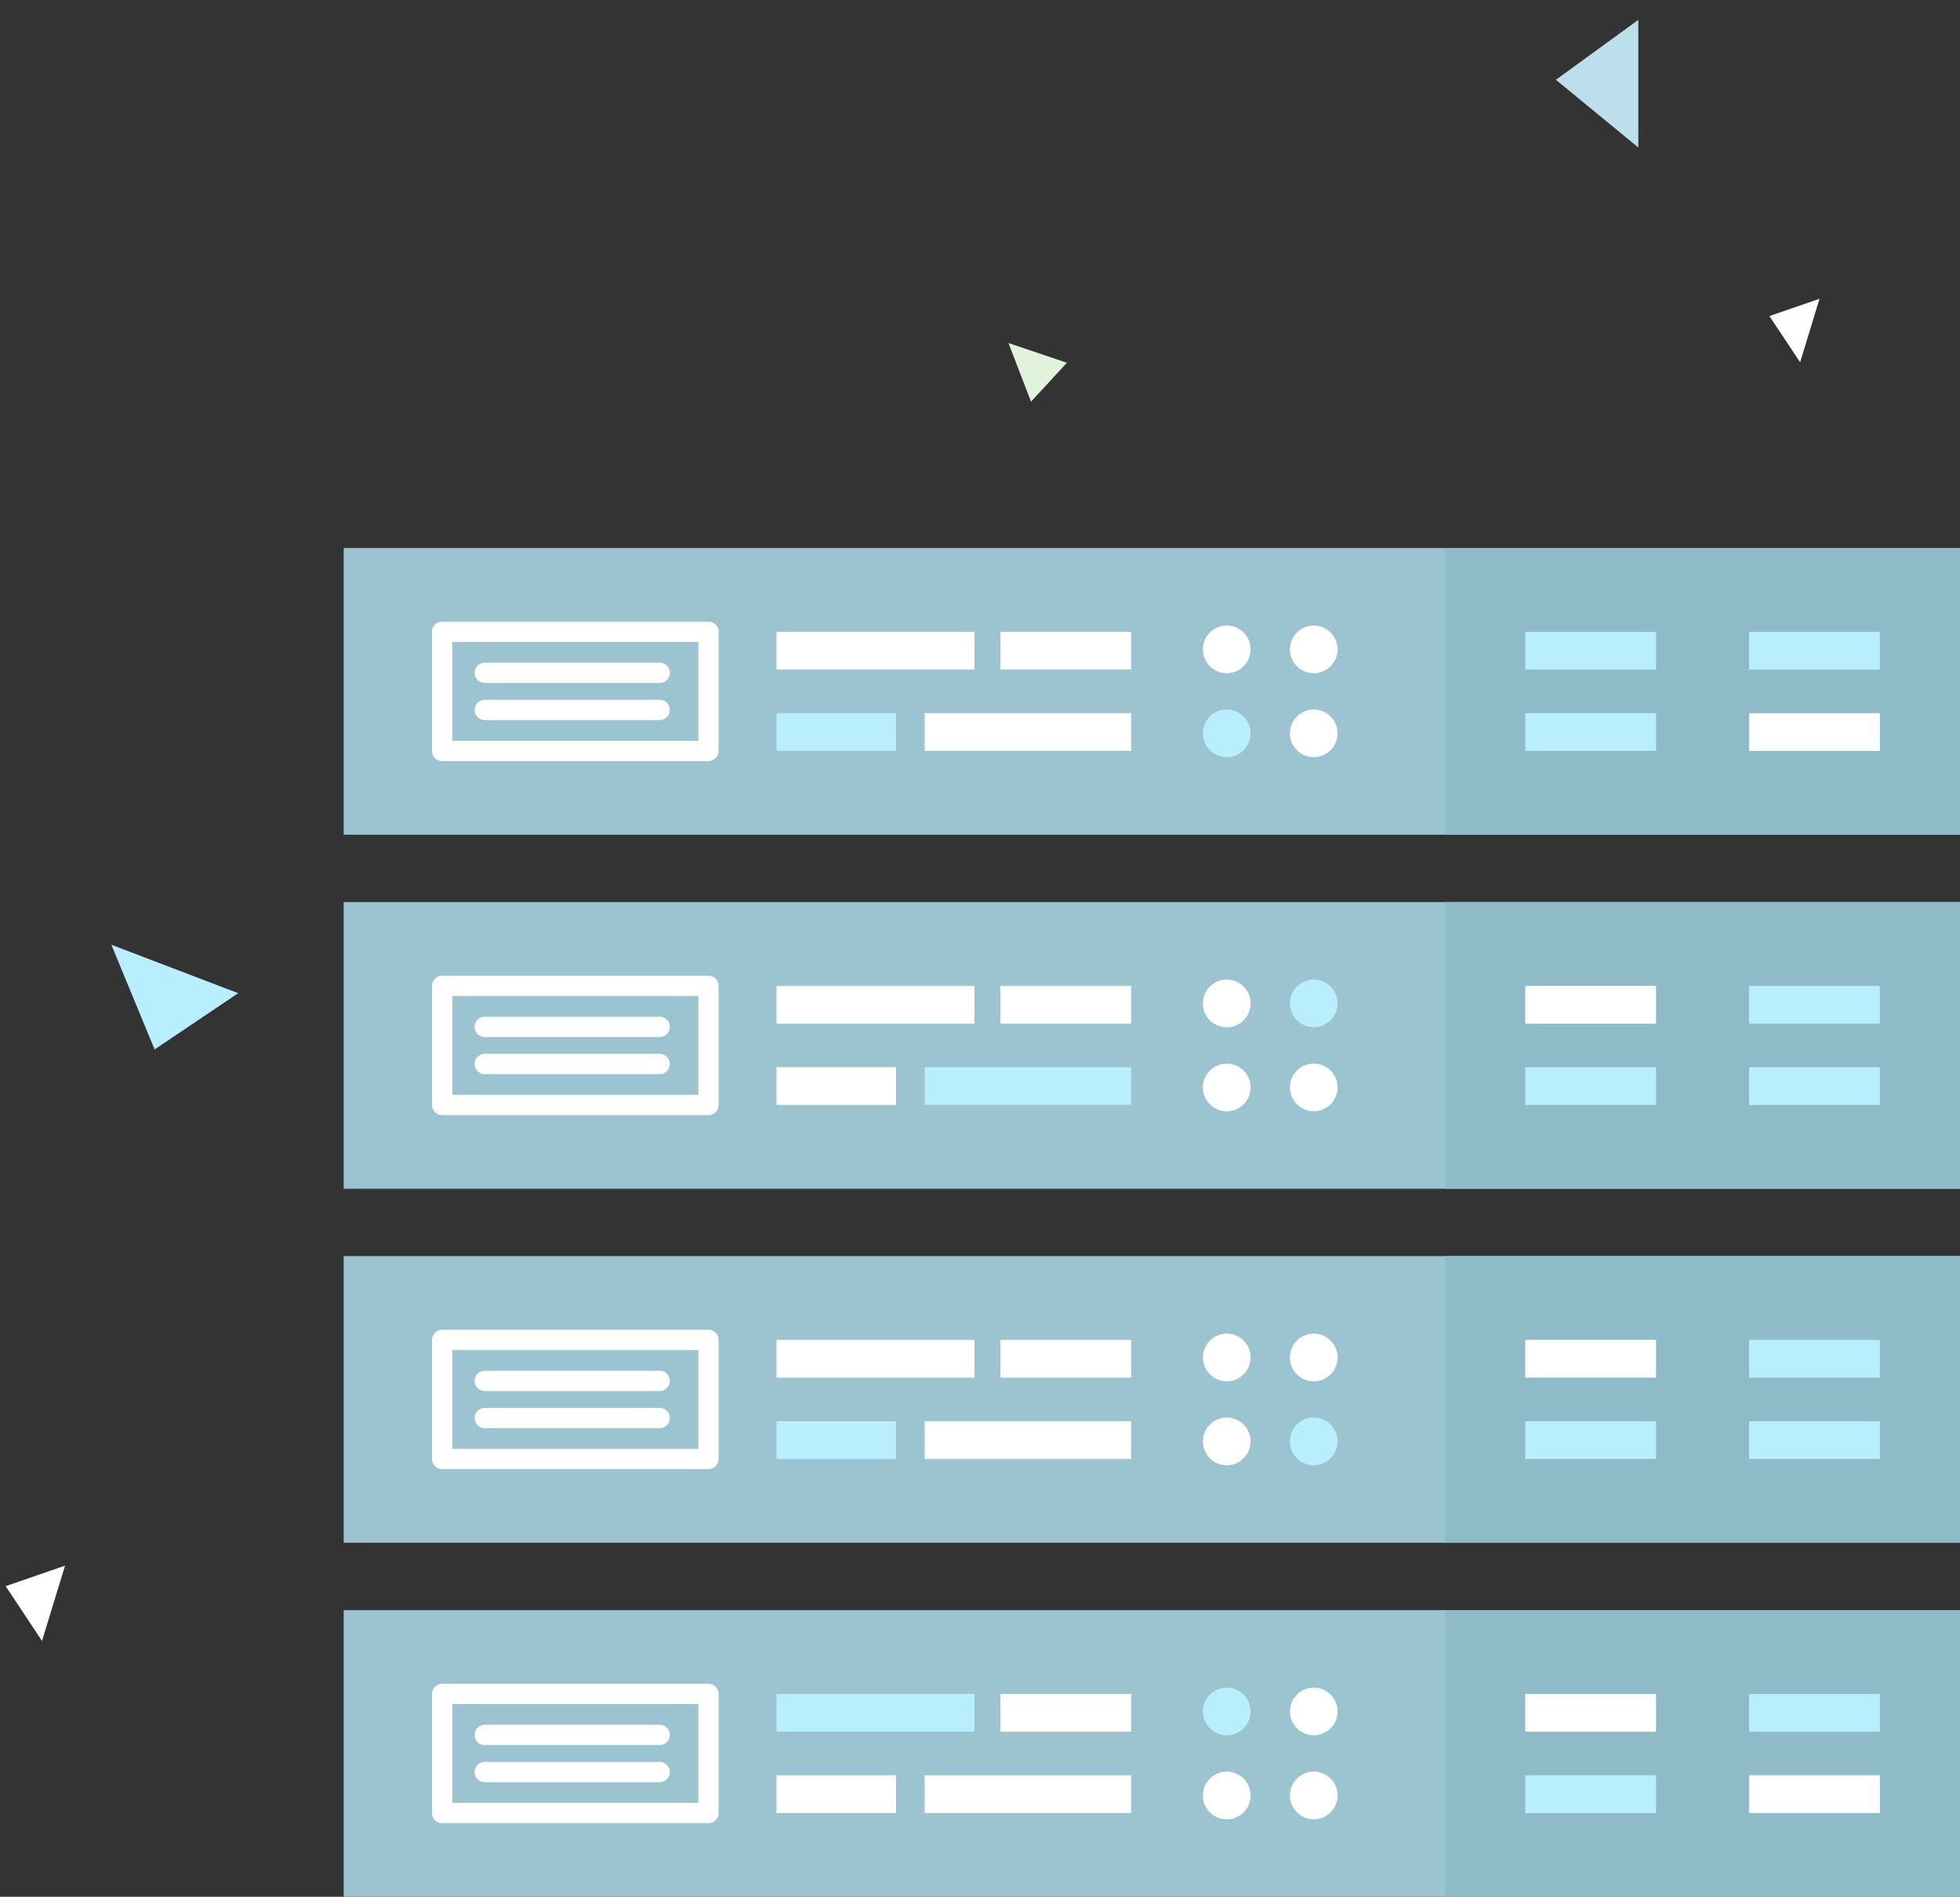 <svg xmlns="http://www.w3.org/2000/svg" width="96.675" height="93.572" viewBox="0 0 96.675 93.572">
  <rect x="0" y="0" width="96.675" height="93.572" fill="#333333" stroke="none"/>
  <g id="server" transform="translate(-1103.124 -649.949)">
    <g id="Group_106" data-name="Group 106" transform="translate(832.417 428.596)">
      <g id="Group_87" data-name="Group 87" transform="translate(287.659 300.783)">
        <g id="Group_84" data-name="Group 84" transform="translate(0 0)">
          <rect id="Rectangle_77" data-name="Rectangle 77" width="79.723" height="14.142" fill="#9cc3d0"/>
          <rect id="Rectangle_78" data-name="Rectangle 78" width="9.767" height="1.862" transform="translate(21.349 4.134)" fill="#b9eeff"/>
          <rect id="Rectangle_79" data-name="Rectangle 79" width="6.45" height="1.862" transform="translate(32.39 4.134)" fill="#fff"/>
          <rect id="Rectangle_80" data-name="Rectangle 80" width="5.896" height="1.862" transform="translate(21.349 8.146)" fill="#fff"/>
          <rect id="Rectangle_81" data-name="Rectangle 81" width="10.185" height="1.862" transform="translate(28.655 8.146)" fill="#fff"/>
          <circle id="Ellipse_3" data-name="Ellipse 3" cx="1.175" cy="1.175" r="1.175" transform="translate(46.672 3.824)" fill="#fff"/>
          <circle id="Ellipse_4" data-name="Ellipse 4" cx="1.175" cy="1.175" r="1.175" transform="translate(46.672 7.967)" fill="#fff"/>
          <path id="Path_47" data-name="Path 47" d="M385.235,371.353a1.175,1.175,0,1,0-1.175,1.176A1.175,1.175,0,0,0,385.235,371.353Z" transform="translate(-340.504 -366.354)" fill="#b9eeff"/>
          <path id="Path_48" data-name="Path 48" d="M385.235,380.662a1.175,1.175,0,1,0-1.175,1.176A1.175,1.175,0,0,0,385.235,380.662Z" transform="translate(-340.504 -371.52)" fill="#fff"/>
          <g id="Group_83" data-name="Group 83" transform="translate(4.855 4.134)">
            <rect id="Rectangle_82" data-name="Rectangle 82" width="13.138" height="5.875" fill="none" stroke="#fff" stroke-linecap="round" stroke-linejoin="round" stroke-width="1"/>
            <g id="Group_82" data-name="Group 82" transform="translate(2.103 2.022)">
              <line id="Line_3" data-name="Line 3" x2="8.629" fill="none" stroke="#fff" stroke-linecap="round" stroke-linejoin="round" stroke-width="1"/>
              <line id="Line_4" data-name="Line 4" x1="8.629" transform="translate(0 1.832)" fill="none" stroke="#fff" stroke-linecap="round" stroke-linejoin="round" stroke-width="1"/>
            </g>
          </g>
        </g>
        <g id="Group_86" data-name="Group 86" transform="translate(54.325 0)">
          <rect id="Rectangle_83" data-name="Rectangle 83" width="25.398" height="14.142" fill="#8fbbc9"/>
          <g id="Group_85" data-name="Group 85" transform="translate(3.954 4.134)">
            <rect id="Rectangle_84" data-name="Rectangle 84" width="6.45" height="1.862" fill="#fff"/>
            <rect id="Rectangle_85" data-name="Rectangle 85" width="6.45" height="1.862" transform="translate(11.041)" fill="#b9eeff"/>
            <rect id="Rectangle_86" data-name="Rectangle 86" width="6.45" height="1.862" transform="translate(0 4.013)" fill="#b9eeff"/>
            <rect id="Rectangle_87" data-name="Rectangle 87" width="6.45" height="1.862" transform="translate(11.041 4.013)" fill="#fff"/>
          </g>
        </g>
      </g>
      <g id="Group_93" data-name="Group 93" transform="translate(287.659 248.388)">
        <g id="Group_90" data-name="Group 90" transform="translate(0 0)">
          <rect id="Rectangle_88" data-name="Rectangle 88" width="79.723" height="14.142" fill="#9cc3d0"/>
          <rect id="Rectangle_89" data-name="Rectangle 89" width="9.767" height="1.862" transform="translate(21.349 4.134)" fill="#fff"/>
          <rect id="Rectangle_90" data-name="Rectangle 90" width="6.45" height="1.862" transform="translate(32.39 4.134)" fill="#fff"/>
          <rect id="Rectangle_91" data-name="Rectangle 91" width="5.896" height="1.862" transform="translate(21.349 8.146)" fill="#b9eeff"/>
          <rect id="Rectangle_92" data-name="Rectangle 92" width="10.185" height="1.862" transform="translate(28.655 8.146)" fill="#fff"/>
          <circle id="Ellipse_5" data-name="Ellipse 5" cx="1.175" cy="1.175" r="1.175" transform="translate(46.672 3.824)" fill="#fff"/>
          <circle id="Ellipse_6" data-name="Ellipse 6" cx="1.175" cy="1.175" r="1.175" transform="translate(46.672 7.967)" fill="#fff"/>
          <path id="Path_49" data-name="Path 49" d="M385.235,258.156a1.175,1.175,0,1,0-1.175,1.175A1.175,1.175,0,0,0,385.235,258.156Z" transform="translate(-340.504 -253.157)" fill="#fff"/>
          <path id="Path_50" data-name="Path 50" d="M385.235,267.465a1.175,1.175,0,1,0-1.175,1.175A1.175,1.175,0,0,0,385.235,267.465Z" transform="translate(-340.504 -258.323)" fill="#b9eeff"/>
          <g id="Group_89" data-name="Group 89" transform="translate(4.855 4.134)">
            <rect id="Rectangle_93" data-name="Rectangle 93" width="13.138" height="5.875" fill="none" stroke="#fff" stroke-linecap="round" stroke-linejoin="round" stroke-width="1"/>
            <g id="Group_88" data-name="Group 88" transform="translate(2.103 2.022)">
              <line id="Line_5" data-name="Line 5" x2="8.629" fill="none" stroke="#fff" stroke-linecap="round" stroke-linejoin="round" stroke-width="1"/>
              <line id="Line_6" data-name="Line 6" x1="8.629" transform="translate(0 1.832)" fill="none" stroke="#fff" stroke-linecap="round" stroke-linejoin="round" stroke-width="1"/>
            </g>
          </g>
        </g>
        <g id="Group_92" data-name="Group 92" transform="translate(54.325 0)">
          <rect id="Rectangle_94" data-name="Rectangle 94" width="25.398" height="14.142" fill="#8fbbc9"/>
          <g id="Group_91" data-name="Group 91" transform="translate(3.954 4.134)">
            <rect id="Rectangle_95" data-name="Rectangle 95" width="6.45" height="1.862" fill="#b9eeff"/>
            <rect id="Rectangle_96" data-name="Rectangle 96" width="6.45" height="1.862" transform="translate(11.041)" fill="#b9eeff"/>
            <rect id="Rectangle_97" data-name="Rectangle 97" width="6.45" height="1.862" transform="translate(0 4.013)" fill="#b9eeff"/>
            <rect id="Rectangle_98" data-name="Rectangle 98" width="6.45" height="1.862" transform="translate(11.041 4.013)" fill="#fff"/>
          </g>
        </g>
      </g>
      <g id="Group_99" data-name="Group 99" transform="translate(287.659 265.853)">
        <g id="Group_96" data-name="Group 96">
          <rect id="Rectangle_99" data-name="Rectangle 99" width="79.723" height="14.142" fill="#9cc3d0"/>
          <rect id="Rectangle_100" data-name="Rectangle 100" width="9.767" height="1.862" transform="translate(21.349 4.134)" fill="#fff"/>
          <rect id="Rectangle_101" data-name="Rectangle 101" width="6.45" height="1.862" transform="translate(32.39 4.134)" fill="#fff"/>
          <rect id="Rectangle_102" data-name="Rectangle 102" width="5.896" height="1.862" transform="translate(21.349 8.146)" fill="#fff"/>
          <rect id="Rectangle_103" data-name="Rectangle 103" width="10.185" height="1.862" transform="translate(28.655 8.146)" fill="#b9eeff"/>
          <circle id="Ellipse_7" data-name="Ellipse 7" cx="1.175" cy="1.175" r="1.175" transform="translate(46.672 3.824)" fill="#b9eeff"/>
          <circle id="Ellipse_8" data-name="Ellipse 8" cx="1.175" cy="1.175" r="1.175" transform="translate(46.672 7.967)" fill="#fff"/>
          <path id="Path_51" data-name="Path 51" d="M385.235,295.888a1.175,1.175,0,1,0-1.175,1.176A1.175,1.175,0,0,0,385.235,295.888Z" transform="translate(-340.504 -290.889)" fill="#fff"/>
          <path id="Path_52" data-name="Path 52" d="M385.235,305.2a1.175,1.175,0,1,0-1.175,1.176A1.175,1.175,0,0,0,385.235,305.2Z" transform="translate(-340.504 -296.055)" fill="#fff"/>
          <g id="Group_95" data-name="Group 95" transform="translate(4.855 4.134)">
            <rect id="Rectangle_104" data-name="Rectangle 104" width="13.138" height="5.875" fill="none" stroke="#fff" stroke-linecap="round" stroke-linejoin="round" stroke-width="1"/>
            <g id="Group_94" data-name="Group 94" transform="translate(2.103 2.022)">
              <line id="Line_7" data-name="Line 7" x2="8.629" fill="none" stroke="#fff" stroke-linecap="round" stroke-linejoin="round" stroke-width="1"/>
              <line id="Line_8" data-name="Line 8" x1="8.629" transform="translate(0 1.832)" fill="none" stroke="#fff" stroke-linecap="round" stroke-linejoin="round" stroke-width="1"/>
            </g>
          </g>
        </g>
        <g id="Group_98" data-name="Group 98" transform="translate(54.325)">
          <rect id="Rectangle_105" data-name="Rectangle 105" width="25.398" height="14.142" fill="#8fbbc9"/>
          <g id="Group_97" data-name="Group 97" transform="translate(3.954 4.134)">
            <rect id="Rectangle_106" data-name="Rectangle 106" width="6.45" height="1.862" fill="#fff"/>
            <rect id="Rectangle_107" data-name="Rectangle 107" width="6.45" height="1.862" transform="translate(11.041)" fill="#b9eeff"/>
            <rect id="Rectangle_108" data-name="Rectangle 108" width="6.45" height="1.862" transform="translate(0 4.013)" fill="#b9eeff"/>
            <rect id="Rectangle_109" data-name="Rectangle 109" width="6.45" height="1.862" transform="translate(11.041 4.013)" fill="#b9eeff"/>
          </g>
        </g>
      </g>
      <g id="Group_105" data-name="Group 105" transform="translate(287.659 283.318)">
        <g id="Group_102" data-name="Group 102">
          <rect id="Rectangle_110" data-name="Rectangle 110" width="79.723" height="14.142" fill="#9cc3d0"/>
          <rect id="Rectangle_111" data-name="Rectangle 111" width="9.767" height="1.862" transform="translate(21.349 4.134)" fill="#fff"/>
          <rect id="Rectangle_112" data-name="Rectangle 112" width="6.45" height="1.862" transform="translate(32.39 4.134)" fill="#fff"/>
          <rect id="Rectangle_113" data-name="Rectangle 113" width="5.896" height="1.862" transform="translate(21.349 8.146)" fill="#b9eeff"/>
          <rect id="Rectangle_114" data-name="Rectangle 114" width="10.185" height="1.862" transform="translate(28.655 8.146)" fill="#fff"/>
          <path id="Path_53" data-name="Path 53" d="M394.878,333.621A1.176,1.176,0,1,0,393.7,334.8,1.175,1.175,0,0,0,394.878,333.621Z" transform="translate(-345.855 -328.622)" fill="#fff"/>
          <path id="Path_54" data-name="Path 54" d="M394.878,342.93a1.176,1.176,0,1,0-1.176,1.175A1.176,1.176,0,0,0,394.878,342.93Z" transform="translate(-345.855 -333.788)" fill="#b9eeff"/>
          <path id="Path_55" data-name="Path 55" d="M385.235,333.621a1.175,1.175,0,1,0-1.175,1.175A1.175,1.175,0,0,0,385.235,333.621Z" transform="translate(-340.504 -328.622)" fill="#fff"/>
          <path id="Path_56" data-name="Path 56" d="M385.235,342.93a1.175,1.175,0,1,0-1.175,1.175A1.175,1.175,0,0,0,385.235,342.93Z" transform="translate(-340.504 -333.788)" fill="#fff"/>
          <g id="Group_101" data-name="Group 101" transform="translate(4.855 4.134)">
            <rect id="Rectangle_115" data-name="Rectangle 115" width="13.138" height="5.875" fill="none" stroke="#fff" stroke-linecap="round" stroke-linejoin="round" stroke-width="1"/>
            <g id="Group_100" data-name="Group 100" transform="translate(2.103 2.022)">
              <line id="Line_9" data-name="Line 9" x2="8.629" fill="none" stroke="#fff" stroke-linecap="round" stroke-linejoin="round" stroke-width="1"/>
              <line id="Line_10" data-name="Line 10" x1="8.629" transform="translate(0 1.832)" fill="none" stroke="#fff" stroke-linecap="round" stroke-linejoin="round" stroke-width="1"/>
            </g>
          </g>
        </g>
        <g id="Group_104" data-name="Group 104" transform="translate(54.325)">
          <rect id="Rectangle_116" data-name="Rectangle 116" width="25.398" height="14.142" fill="#8fbbc9"/>
          <g id="Group_103" data-name="Group 103" transform="translate(3.954 4.134)">
            <rect id="Rectangle_117" data-name="Rectangle 117" width="6.45" height="1.862" fill="#fff"/>
            <rect id="Rectangle_118" data-name="Rectangle 118" width="6.45" height="1.862" transform="translate(11.041)" fill="#b9eeff"/>
            <rect id="Rectangle_119" data-name="Rectangle 119" width="6.45" height="1.862" transform="translate(0 4.013)" fill="#b9eeff"/>
            <rect id="Rectangle_120" data-name="Rectangle 120" width="6.45" height="1.862" transform="translate(11.041 4.013)" fill="#b9eeff"/>
          </g>
        </g>
      </g>
    </g>
    <g id="Group_107" data-name="Group 107" transform="translate(331)">
      <path id="Path_2" data-name="Path 2" d="M2.5,0,4.8,6.291,0,5Z" transform="translate(775.976 698.44) rotate(-49)" fill="#b9eeff"/>
      <path id="Path_3" data-name="Path 3" d="M1.8,0l3.43,5.281L0,4.693Z" transform="translate(851.423 649.949) rotate(33)" fill="#bbe0eb"/>
      <path id="Path_4" data-name="Path 4" d="M.935,0,2.719,2.746,0,2.44Z" transform="matrix(0.643, 0.766, -0.766, 0.643, 861.268, 663.972)" fill="#fff"/>
      <path id="Path_5" data-name="Path 5" d="M1.109,0,2.6,2.651,0,2.893Z" transform="translate(821.042 667.614) rotate(-42)" fill="#e1f4db"/>
      <path id="Path_6" data-name="Path 6" d="M1.109,0,3.223,3.256,0,2.893Z" transform="matrix(0.643, 0.766, -0.766, 0.643, 774.618, 726.336)" fill="#fff"/>
    </g>
  </g>
</svg>
